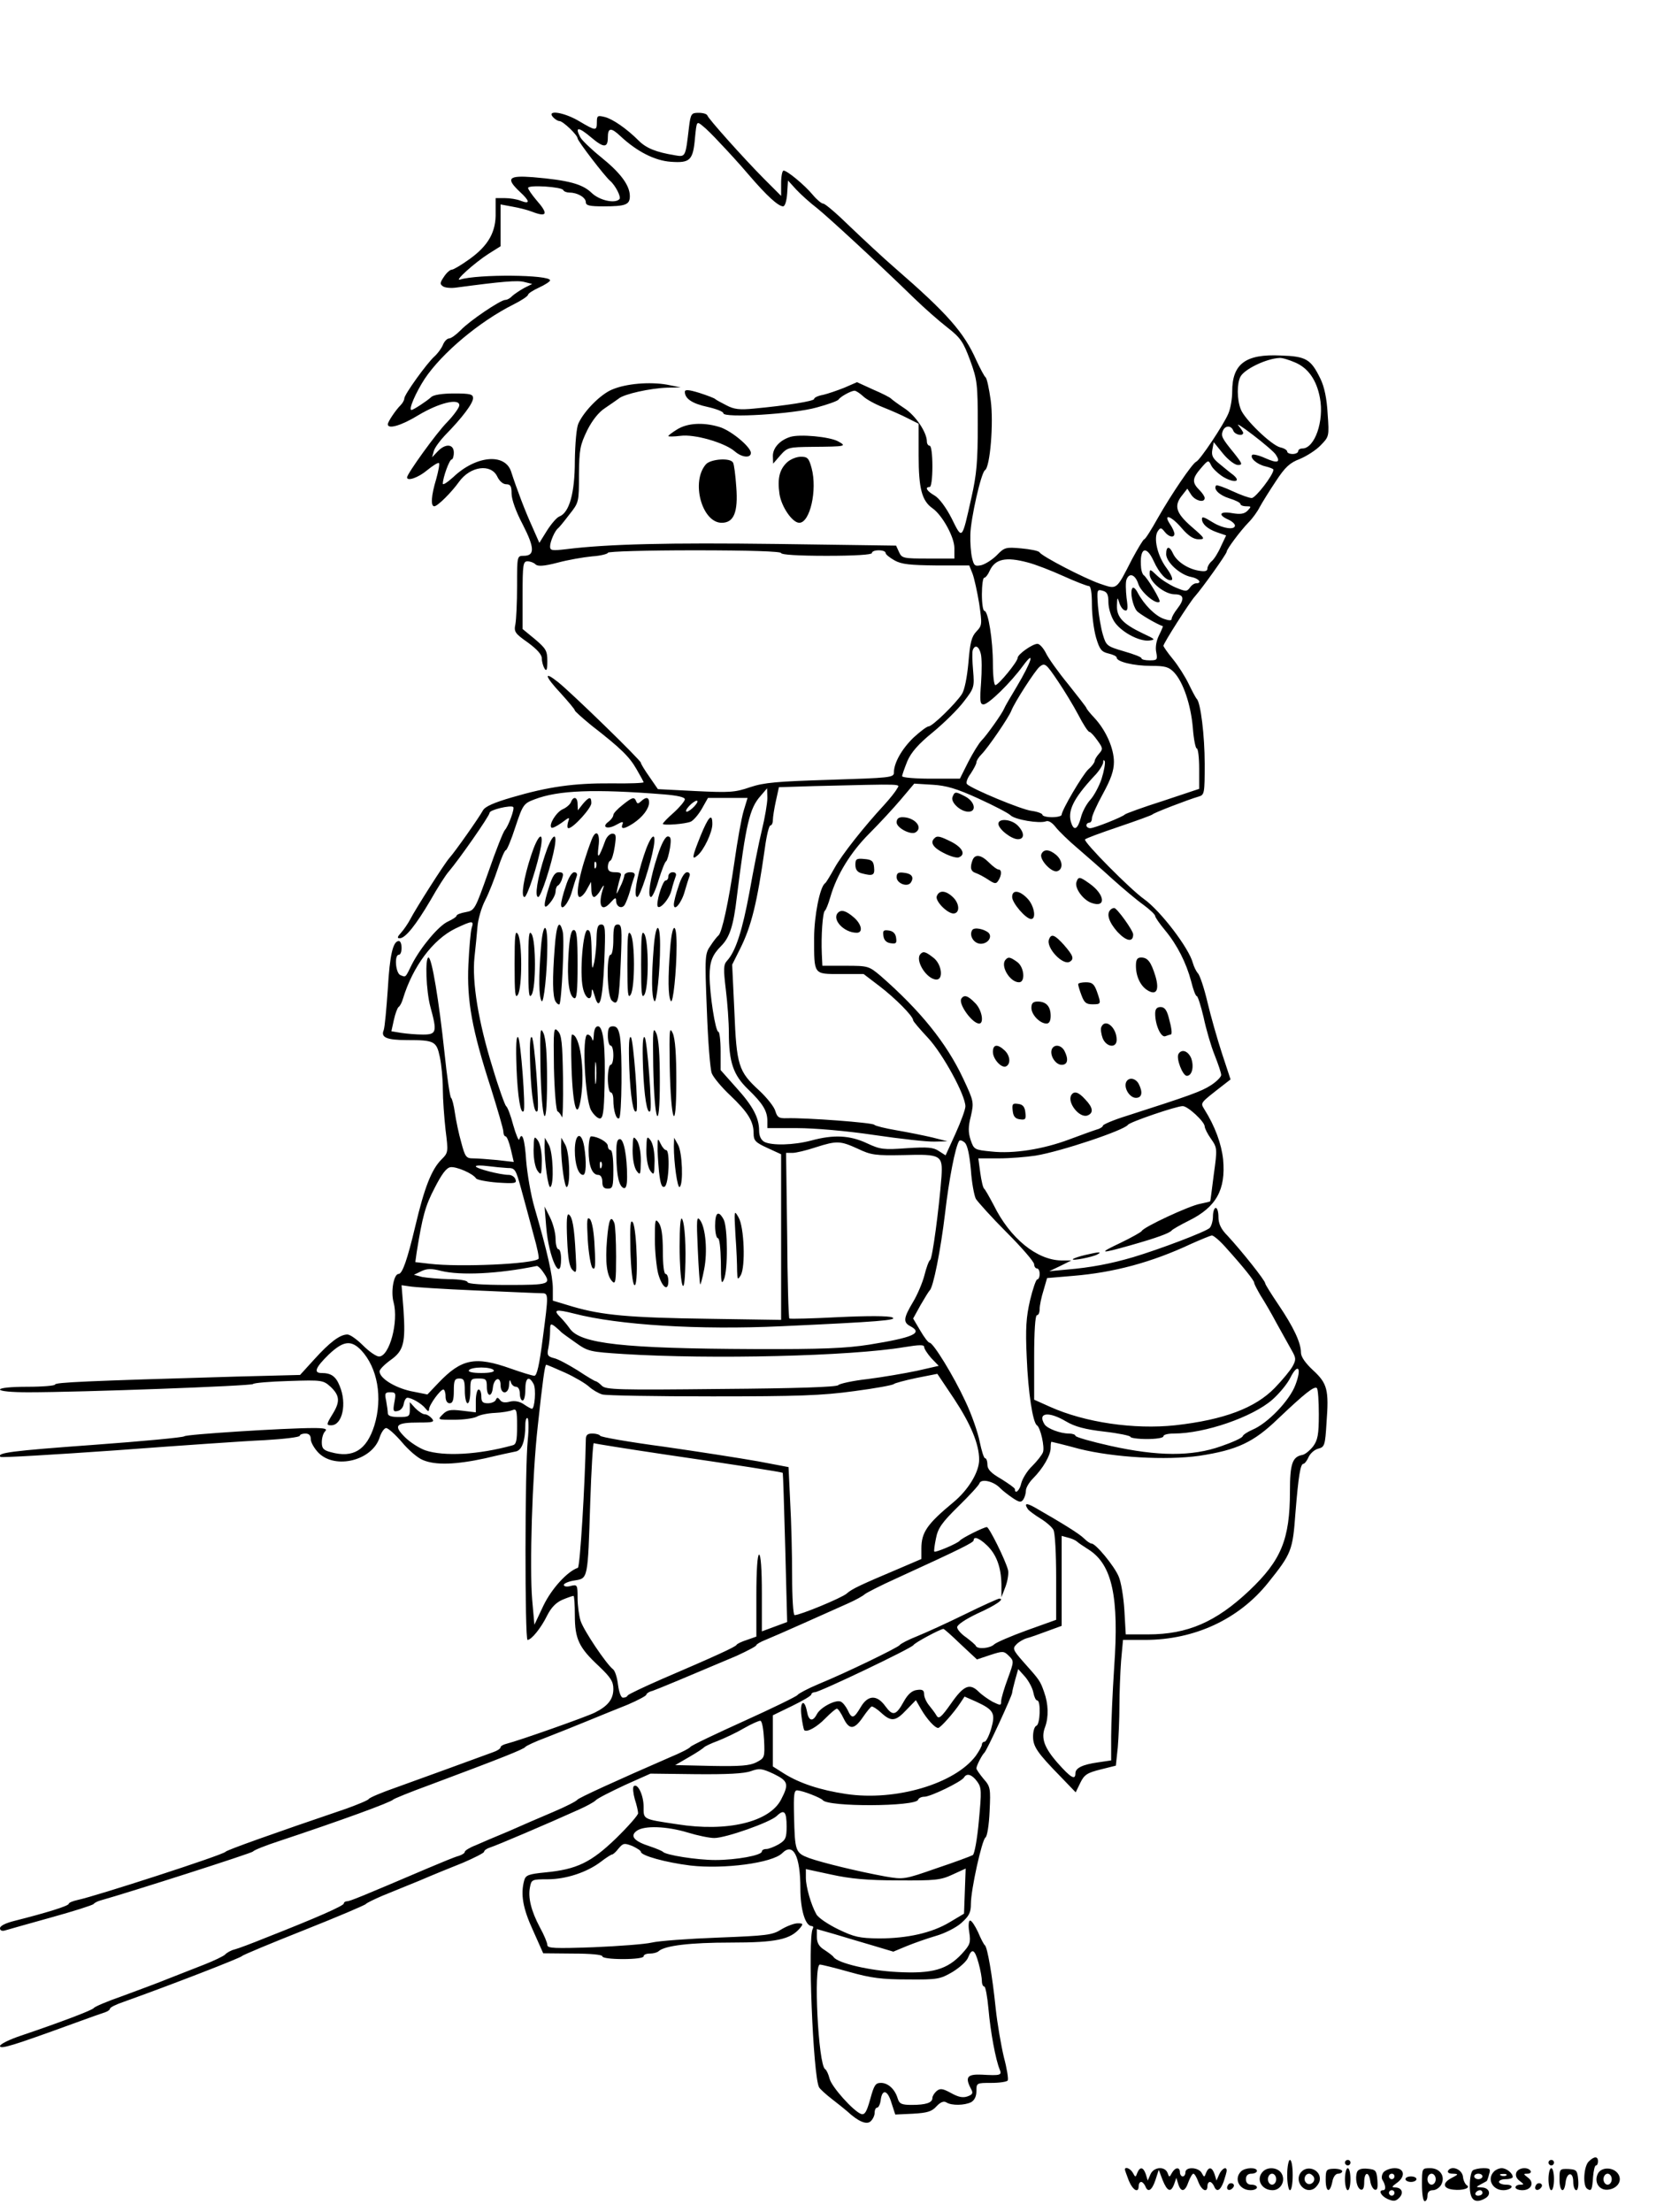 <?xml version="1.0" standalone="no"?>
<!DOCTYPE svg PUBLIC "-//W3C//DTD SVG 20010904//EN"
 "http://www.w3.org/TR/2001/REC-SVG-20010904/DTD/svg10.dtd">
<svg version="1.0" xmlns="http://www.w3.org/2000/svg"
 width="605pt" height="804pt" viewBox="0 0 605 804"
 preserveAspectRatio="xMidYMid meet">

<g transform="translate(0,804) scale(0.1,-0.1)"
fill="#000000" stroke="none">
<path d="M2010 7615 c7 -8 18 -15 24 -15 13 0 66 -51 66 -63 0 -9 99 -138 118
-154 19 -16 42 -60 34 -67 -17 -17 -73 -4 -101 23 -33 32 -83 46 -213 57 -90
7 -100 -4 -48 -53 37 -34 38 -46 4 -33 -14 6 -40 10 -59 10 l-33 0 0 -52 c2
-70 -26 -120 -94 -169 -29 -21 -59 -39 -65 -39 -7 0 -20 -12 -29 -26 -15 -22
-15 -27 -3 -35 8 -5 30 -7 49 -4 165 22 222 27 247 20 l28 -7 -30 -15 c-16 -9
-35 -22 -43 -29 -7 -8 -18 -14 -25 -14 -17 0 -130 -76 -162 -110 -16 -16 -35
-30 -42 -30 -7 0 -17 -10 -22 -22 -5 -13 -19 -32 -31 -43 -28 -25 -110 -139
-110 -153 0 -6 -6 -17 -13 -24 -19 -19 -47 -61 -47 -70 0 -19 49 -5 111 33 75
45 149 63 149 36 0 -8 -20 -36 -44 -61 -39 -39 -146 -188 -146 -201 0 -15 41
-1 73 26 21 17 40 29 43 26 3 -3 -2 -29 -10 -58 -18 -59 -21 -99 -7 -99 12 0
63 51 90 89 41 57 116 67 139 19 8 -17 21 -28 33 -28 15 0 19 -7 19 -34 0 -21
16 -66 41 -113 43 -84 44 -113 3 -113 -24 0 -24 -1 -24 -109 0 -60 -3 -122 -6
-139 -6 -28 -2 -34 45 -67 34 -25 51 -44 51 -58 0 -12 5 -29 10 -37 7 -11 10
-4 10 27 0 38 -5 46 -45 80 l-45 37 0 123 c0 112 2 123 18 123 10 0 23 -5 29
-11 8 -8 30 -7 80 6 37 10 94 20 126 23 31 2 57 9 57 13 0 5 142 9 315 9 203
0 315 -4 315 -10 0 -6 62 -10 165 -10 103 0 165 4 165 10 0 6 11 10 25 10 14
0 25 -4 25 -10 0 -5 15 -17 33 -27 25 -14 57 -17 151 -18 l120 0 12 -30 c6
-16 17 -65 24 -108 11 -76 11 -80 -10 -102 -18 -19 -23 -41 -29 -113 -5 -54
-14 -100 -24 -115 -24 -36 -107 -117 -121 -117 -6 0 -31 -19 -55 -41 -43 -42
-71 -92 -71 -127 0 -18 -14 -19 -231 -26 -195 -6 -241 -10 -292 -27 -55 -19
-75 -20 -198 -14 l-137 7 -31 45 c-17 24 -31 47 -31 51 0 9 -252 254 -301 293
-54 43 -49 22 11 -42 27 -30 50 -57 50 -61 0 -3 28 -28 61 -55 107 -83 137
-113 163 -158 14 -24 26 -46 26 -48 0 -3 -53 -5 -117 -4 -136 1 -229 -12 -362
-51 -65 -19 -97 -33 -105 -47 -14 -26 -102 -151 -122 -173 -18 -20 -123 -185
-143 -224 -8 -15 -23 -37 -33 -48 -13 -14 -15 -20 -5 -20 21 0 59 48 112 138
26 46 56 93 67 105 36 42 148 202 148 213 0 11 78 29 86 21 6 -6 -18 -70 -30
-83 -6 -6 -33 -74 -60 -152 -49 -138 -50 -141 -83 -147 -18 -3 -33 -9 -33 -13
0 -4 -14 -13 -31 -21 -34 -15 -99 -93 -131 -155 -25 -51 -22 -48 -42 -40 -18
7 -23 74 -6 74 6 0 10 11 10 25 0 14 -4 25 -10 25 -21 0 -33 -50 -40 -174 -5
-72 -11 -139 -15 -150 -11 -26 10 -36 85 -36 99 0 107 -4 119 -61 6 -28 11
-80 11 -117 0 -37 5 -104 10 -149 10 -80 10 -82 -15 -107 -36 -36 -62 -102
-95 -242 -29 -122 -47 -174 -61 -174 -17 0 -29 -63 -18 -103 19 -70 -15 -197
-53 -197 -10 0 -36 18 -58 40 -22 22 -47 40 -57 40 -27 0 -64 -28 -121 -91
l-51 -56 -233 -6 c-550 -16 -658 -21 -658 -29 0 -4 -45 -8 -100 -8 -60 0 -100
-4 -100 -10 0 -6 41 -10 103 -10 190 0 812 23 817 30 3 4 61 9 130 11 123 4
125 3 153 -22 32 -31 34 -53 7 -97 -24 -39 -24 -42 -6 -42 41 0 58 79 31 143
-14 35 -31 47 -66 47 -30 0 -22 20 26 67 53 50 81 54 118 16 60 -64 79 -173
48 -274 -28 -89 -77 -119 -157 -97 -28 7 -34 14 -34 36 0 16 5 33 12 40 9 9 0
12 -43 12 -102 0 -464 -23 -469 -30 -3 -4 -150 -18 -328 -31 -302 -22 -356
-29 -340 -44 3 -3 192 8 419 24 228 17 471 34 542 37 70 4 127 11 127 16 0 4
9 8 20 8 14 0 20 -7 20 -21 0 -11 13 -34 29 -50 61 -60 194 -27 221 56 6 19
17 35 24 35 7 0 33 -23 57 -51 24 -29 58 -58 76 -65 46 -20 121 -17 227 6 50
12 101 23 112 25 22 5 34 39 34 97 0 16 4 27 8 24 4 -2 5 -38 1 -78 -11 -101
-11 -728 -1 -728 14 0 49 43 71 88 15 30 33 48 56 58 19 8 37 14 40 14 3 0 5
-32 5 -70 0 -87 15 -118 87 -185 43 -41 53 -56 53 -83 0 -37 -19 -62 -67 -86
-32 -16 -276 -102 -320 -113 -13 -3 -23 -9 -23 -13 0 -5 -12 -13 -27 -18 -100
-37 -272 -99 -352 -128 -52 -18 -97 -37 -100 -42 -3 -5 -40 -20 -81 -35 -271
-92 -436 -151 -440 -157 -7 -11 -474 -162 -537 -175 -18 -4 -33 -10 -33 -14 0
-8 -86 -34 -197 -62 -32 -8 -53 -18 -53 -27 0 -8 7 -11 18 -8 9 3 85 24 167
47 83 23 152 45 155 49 3 4 14 10 25 13 107 30 551 172 555 178 3 5 46 22 95
38 223 74 407 141 415 151 3 3 61 27 130 52 265 99 345 131 350 139 3 4 37 20
75 34 39 15 106 42 150 60 44 18 110 45 148 60 37 16 67 32 67 36 0 4 10 11
23 14 20 7 121 49 305 127 39 18 72 35 72 39 0 3 15 12 33 19 17 7 82 35 142
62 61 27 132 59 159 71 27 12 54 27 60 33 6 5 58 32 116 58 234 107 280 130
280 138 0 16 21 8 49 -19 34 -33 51 -79 52 -142 l0 -46 15 39 c8 22 12 49 9
60 -10 38 -69 156 -77 156 -11 0 -91 -40 -98 -49 -7 -10 -90 -45 -93 -40 -2 2
1 24 6 48 7 37 22 58 81 116 40 39 75 77 77 84 6 18 52 8 76 -18 10 -10 31
-26 46 -36 24 -16 30 -16 38 -4 5 8 9 22 9 32 0 10 12 30 26 44 36 36 64 84
64 111 0 12 1 22 3 22 1 0 47 -11 102 -26 125 -31 314 -42 435 -25 138 21 198
49 287 135 97 92 132 120 141 111 4 -4 7 -47 7 -95 0 -74 -4 -94 -21 -117 -12
-15 -30 -30 -40 -31 -35 -7 -44 -32 -44 -131 0 -176 -32 -252 -148 -362 -121
-114 -224 -159 -368 -159 l-81 0 -5 88 c-3 48 -12 103 -21 123 -16 38 -83 119
-98 119 -5 0 -17 8 -28 19 -17 17 -77 54 -178 112 -32 18 -41 16 -25 -7 4 -5
24 -20 45 -33 20 -12 42 -31 47 -41 6 -10 10 -88 10 -173 l0 -154 -106 -38
c-58 -21 -111 -44 -119 -51 -15 -15 -61 -19 -67 -6 -1 4 -18 18 -35 31 -18 12
-33 29 -33 37 0 9 30 29 74 50 67 30 101 54 79 54 -4 0 -60 -25 -123 -56 -63
-31 -142 -67 -174 -80 -33 -13 -62 -28 -65 -33 -7 -9 -189 -98 -296 -142 -38
-16 -72 -34 -75 -39 -3 -5 -91 -48 -195 -95 -104 -47 -192 -89 -195 -94 -3 -5
-36 -22 -75 -38 -191 -83 -331 -147 -336 -154 -3 -5 -42 -25 -87 -44 -45 -19
-119 -51 -164 -71 -46 -19 -100 -42 -120 -51 -21 -8 -38 -19 -38 -23 0 -5 -10
-11 -22 -15 -13 -3 -63 -24 -113 -45 -244 -104 -283 -120 -294 -120 -6 0 -11
-4 -11 -8 0 -8 -94 -50 -285 -125 -49 -20 -100 -39 -112 -42 -13 -3 -29 -12
-35 -19 -7 -6 -40 -22 -73 -35 -33 -13 -92 -36 -130 -51 -39 -16 -115 -44
-169 -64 -55 -19 -102 -39 -105 -44 -6 -8 -119 -51 -264 -100 -42 -14 -77 -31
-77 -38 0 -13 48 2 265 81 55 20 108 39 118 42 9 3 17 9 17 13 0 4 21 15 48
24 179 64 426 160 432 167 3 4 104 46 225 94 121 48 222 91 225 95 3 4 30 17
60 30 30 12 91 37 135 55 44 19 115 48 158 65 42 18 77 36 77 40 0 5 10 12 23
16 20 6 206 85 321 137 27 12 55 27 62 34 6 7 54 31 105 55 l94 42 165 -2
c113 -1 176 2 200 11 31 11 40 10 83 -10 53 -26 56 -37 27 -93 -42 -82 -196
-119 -378 -90 -127 19 -122 17 -122 64 0 42 -22 87 -36 74 -4 -5 -2 -25 4 -47
7 -21 12 -44 12 -51 0 -7 -36 -48 -80 -91 -91 -88 -143 -113 -257 -124 -61 -6
-72 -10 -77 -29 -14 -50 -5 -102 32 -182 l37 -83 108 -1 c64 0 107 -4 107 -10
0 -6 32 -10 75 -10 43 0 75 4 75 10 0 6 10 10 23 10 13 0 27 4 32 9 23 20 114
31 262 31 165 0 217 11 252 53 12 15 11 17 -9 17 -12 0 -39 -10 -59 -22 -33
-21 -53 -23 -231 -30 -107 -4 -215 -12 -240 -18 -25 -6 -120 -13 -212 -17
-141 -5 -168 -4 -168 8 0 8 -12 37 -27 64 -32 60 -44 109 -36 147 5 27 8 28
64 28 66 0 143 25 194 64 18 14 37 26 40 26 4 0 15 10 24 22 17 20 21 20 50 9
17 -8 31 -17 31 -21 0 -14 91 -39 180 -50 121 -14 298 9 334 45 40 40 66 -10
66 -129 0 -76 18 -136 41 -136 6 0 7 -5 4 -10 -19 -31 1 -537 23 -576 4 -7 25
-26 47 -43 22 -17 47 -37 55 -44 40 -37 70 -50 85 -37 8 7 15 21 15 31 0 11 4
19 9 19 5 0 11 12 13 27 5 42 25 38 39 -9 l14 -43 64 3 c53 3 69 8 86 27 15
16 27 20 36 14 19 -12 66 -11 90 1 12 7 19 21 19 40 0 30 1 30 54 30 30 0 57
4 60 9 3 5 -3 43 -14 84 -10 42 -24 122 -30 179 -12 117 -30 221 -39 228 -4 3
-15 24 -25 48 -11 23 -23 42 -29 42 -5 0 -7 -18 -3 -42 6 -39 3 -46 -27 -79
-53 -57 -107 -73 -235 -66 -101 5 -215 32 -231 54 -3 5 -18 16 -33 26 -20 12
-28 26 -28 47 l0 29 63 -18 c34 -10 96 -29 138 -41 l77 -23 48 20 c27 11 75
28 106 37 32 9 74 30 93 47 29 26 35 38 35 70 0 51 40 232 53 241 6 3 13 46
15 95 4 83 3 90 -22 118 -14 17 -26 34 -26 38 0 10 21 50 29 57 8 6 101 207
101 218 0 4 5 25 11 47 l11 39 25 -28 c13 -15 27 -41 30 -57 3 -16 9 -29 14
-29 14 0 11 -88 -3 -92 -7 -3 -12 -20 -12 -39 0 -37 15 -59 102 -148 l53 -55
17 35 c14 29 25 36 73 48 l56 14 7 66 c3 36 6 105 6 152 0 47 3 120 6 162 l7
77 80 0 c180 0 341 75 447 207 86 107 90 118 100 255 11 135 18 178 29 178 4
0 13 11 19 25 6 13 22 27 35 30 23 6 25 12 30 95 9 119 3 142 -49 190 -28 26
-44 49 -44 64 0 36 -27 93 -81 173 -27 40 -49 75 -49 79 0 10 -86 118 -137
173 -24 24 -33 44 -33 68 0 18 -4 33 -10 33 -5 0 -10 -14 -10 -31 0 -17 -6
-36 -12 -42 -15 -14 -181 -77 -278 -106 -81 -24 -156 -38 -240 -45 l-65 -6 40
19 40 20 -37 0 c-89 2 -186 81 -245 201 -16 30 -31 57 -35 60 -4 3 -10 29 -14
58 l-7 52 74 0 c41 0 101 5 134 10 92 15 322 92 336 112 6 10 176 68 199 68
19 0 80 -57 80 -74 0 -6 10 -27 23 -45 23 -33 23 -36 10 -130 -7 -53 -12 -97
-13 -97 0 -1 -16 -5 -36 -9 -40 -7 -207 -85 -213 -99 -2 -4 -36 -23 -75 -42
-85 -40 -79 -42 34 -10 95 27 142 44 150 54 3 4 31 20 63 36 99 49 134 112
124 222 -6 56 -29 120 -68 182 -15 25 -18 21 68 88 l27 21 -31 94 c-17 52 -41
136 -53 187 -12 51 -28 99 -35 105 -6 7 -14 23 -18 37 -14 54 -117 189 -177
232 -51 36 -221 208 -215 217 2 4 57 24 122 46 65 22 120 42 123 45 5 6 130
54 168 65 21 6 22 11 22 119 0 103 -15 224 -29 236 -3 3 -16 27 -29 54 -13 27
-39 68 -58 91 -19 23 -34 45 -34 48 0 9 95 158 114 179 26 29 116 155 116 163
0 9 49 75 80 107 14 14 32 39 40 55 8 15 34 57 58 93 34 52 51 68 88 82 24 10
59 32 76 50 30 31 31 32 25 114 -3 56 -12 98 -26 127 -35 72 -52 82 -145 85
-127 6 -176 -30 -176 -131 0 -26 -6 -62 -14 -80 -16 -39 -104 -171 -117 -175
-14 -6 -90 -118 -139 -204 -24 -43 -46 -78 -50 -78 -3 0 -23 -33 -44 -72 -59
-115 -53 -111 -118 -89 -57 20 -208 98 -219 114 -3 5 -33 11 -66 14 -56 5 -61
4 -89 -25 -16 -16 -41 -32 -56 -36 -24 -5 -27 -2 -34 27 -4 17 -7 55 -6 84 1
57 39 225 53 234 19 11 32 173 21 254 -6 43 -14 81 -19 84 -4 3 -19 31 -33 61
-45 102 -106 171 -295 335 -44 38 -118 107 -165 152 -47 46 -90 83 -97 83 -6
0 -23 14 -38 32 -30 36 -93 88 -106 88 -5 0 -9 -21 -9 -46 l0 -46 -63 63 c-79
80 -201 217 -205 229 -2 6 -16 10 -32 10 -26 0 -29 -3 -35 -52 -13 -111 -12
-109 -53 -102 -66 11 -102 25 -130 53 -44 44 -95 79 -124 86 -25 6 -28 5 -28
-19 0 -33 -4 -32 -65 4 -54 32 -118 42 -95 15z m608 -95 c24 -25 71 -76 104
-115 67 -78 107 -114 125 -115 7 0 13 19 15 47 l3 47 30 -33 c17 -18 50 -48
75 -67 41 -33 212 -190 355 -329 34 -33 87 -80 118 -104 50 -39 59 -53 84
-120 26 -71 28 -86 28 -236 0 -131 -4 -179 -23 -263 -35 -157 -33 -155 -72
-76 -21 41 -46 74 -62 83 -28 16 -37 31 -18 31 6 0 10 32 10 75 0 43 -4 75
-10 75 -5 0 -10 7 -10 15 0 34 -42 96 -83 122 -23 15 -44 31 -47 34 -3 4 -32
19 -65 33 l-59 27 -46 -20 c-25 -10 -60 -22 -77 -26 -18 -3 -33 -10 -33 -15 0
-8 -101 -24 -219 -35 -51 -5 -72 -3 -100 12 -20 10 -38 20 -41 23 -3 3 -29 13
-57 22 -39 12 -53 13 -53 4 0 -25 27 -43 83 -55 31 -7 57 -17 57 -23 0 -18
254 -3 339 21 41 11 77 24 80 29 7 11 46 32 58 32 5 0 19 -9 31 -20 11 -11 44
-29 72 -40 28 -11 69 -29 90 -40 l40 -20 0 -116 c0 -120 12 -164 50 -191 36
-25 80 -105 80 -145 l0 -38 -95 0 c-90 0 -96 1 -106 23 l-11 24 -431 6 c-395
5 -616 0 -769 -19 -51 -6 -58 -5 -58 10 0 17 17 57 29 66 4 3 22 25 41 50 35
44 35 45 35 146 1 91 4 106 30 160 19 38 43 67 65 81 19 13 41 28 49 34 19 17
116 38 176 40 l50 1 -50 10 c-63 11 -149 4 -200 -18 -41 -17 -101 -77 -122
-123 -7 -15 -12 -73 -13 -136 0 -117 -20 -188 -56 -202 -9 -3 -29 -26 -45 -51
l-28 -45 -26 59 c-26 57 -56 136 -77 201 -23 67 -128 57 -210 -21 -21 -19 -38
-30 -38 -24 0 22 24 88 32 88 4 0 8 11 8 25 0 32 -31 34 -59 4 l-20 -21 6 22
c3 12 22 38 41 58 62 63 102 116 102 135 0 14 -10 17 -69 17 -42 0 -75 -5 -83
-13 -15 -14 -65 -47 -72 -47 -12 0 16 64 48 113 62 93 198 208 324 271 28 14
52 30 52 35 0 4 18 16 40 26 22 10 40 22 40 26 0 21 -263 23 -327 3 -24 -8 51
60 104 94 l43 27 0 76 0 76 43 -8 c23 -4 55 -12 70 -18 57 -22 62 -9 17 42
-16 19 -30 39 -30 44 0 12 124 4 128 -8 2 -5 13 -9 23 -9 29 0 59 -18 59 -35
0 -12 14 -15 64 -15 81 0 96 6 96 37 0 39 -33 84 -105 142 -36 29 -70 62 -75
72 -21 39 -7 39 40 -1 45 -38 60 -38 60 0 0 36 11 38 46 5 60 -56 125 -89 183
-93 70 -5 81 5 88 88 6 60 6 60 27 43 12 -9 41 -38 64 -63z m2090 -797 c48
-20 79 -64 91 -129 16 -84 -19 -184 -64 -184 -8 0 -15 -4 -15 -10 0 -5 -9 -10
-20 -10 -11 0 -20 4 -20 9 0 5 -11 12 -25 15 -33 8 -131 103 -144 139 -14 36
-14 93 -1 118 15 28 95 66 142 68 10 1 35 -7 56 -16z m-69 -336 c18 -28 6 -32
-39 -12 -22 10 -43 15 -47 12 -10 -11 17 -35 48 -42 16 -4 29 -9 29 -12 0 -19
-65 -103 -79 -103 -9 0 -40 11 -70 25 -30 14 -56 23 -59 21 -12 -13 11 -36 47
-47 23 -7 41 -16 41 -21 0 -4 9 -8 21 -8 19 0 19 -1 5 -16 -12 -12 -26 -14
-56 -9 -45 8 -53 -6 -15 -23 14 -6 25 -16 25 -22 0 -17 -43 -11 -78 10 -36 22
-42 24 -42 13 1 -18 20 -35 53 -47 l35 -12 -19 -40 c-10 -23 -25 -47 -34 -54
-8 -7 -15 -19 -15 -26 0 -10 -9 -12 -32 -8 -41 7 -80 34 -93 62 -13 29 -25 28
-25 -2 0 -29 50 -75 91 -83 28 -5 41 -23 18 -23 -7 0 -17 -7 -23 -16 -11 -15
-16 -14 -52 1 -21 9 -51 28 -66 42 -27 26 -28 26 -28 6 0 -29 55 -73 91 -73
34 0 37 -17 9 -53 -11 -14 -20 -30 -20 -36 0 -7 -9 -7 -29 0 -31 11 -71 51
-94 94 -8 16 -17 23 -20 17 -9 -13 1 -63 16 -82 9 -11 70 -47 95 -56 1 0 -5
-15 -14 -33 -10 -20 -14 -44 -10 -62 5 -27 3 -29 -24 -29 -17 0 -30 3 -30 8 0
4 -29 15 -64 25 -61 18 -64 20 -76 60 -7 23 -15 70 -18 104 -4 59 -4 62 17 56
16 -4 21 -13 21 -42 0 -20 9 -50 20 -68 23 -38 91 -75 128 -71 25 3 22 5 -23
26 -73 35 -95 59 -94 101 1 31 2 32 8 12 4 -14 13 -27 20 -29 11 -4 13 5 7 45
-3 28 -4 58 0 67 10 26 32 18 43 -17 10 -30 65 -76 77 -64 5 5 -44 87 -58 97
-4 3 -8 15 -9 25 -7 74 18 87 46 25 20 -44 48 -74 65 -68 6 2 -2 21 -19 44
-33 44 -48 110 -31 134 9 13 12 13 24 -2 15 -20 36 -24 36 -8 0 6 -7 22 -16
35 -27 41 5 30 43 -15 24 -28 43 -40 61 -40 25 0 24 3 -26 46 -57 50 -65 76
-33 115 l18 23 14 -22 c14 -22 49 -31 49 -12 0 6 -9 19 -20 30 -27 27 -25 42
7 79 26 30 27 30 37 9 6 -12 26 -30 43 -41 39 -23 67 -19 38 6 -11 8 -34 27
-51 41 -25 20 -30 31 -26 52 l5 27 34 -42 c19 -23 43 -41 54 -41 18 0 16 5
-14 43 -45 55 -48 62 -41 81 8 20 30 21 38 1 5 -15 36 -22 36 -8 0 3 -8 15
-17 26 -10 11 14 -4 53 -34 39 -30 77 -62 83 -72z m-903 -391 c28 -7 87 -30
131 -50 44 -20 86 -36 92 -36 7 0 11 -24 11 -68 0 -38 7 -91 15 -119 13 -44
20 -52 45 -58 17 -4 30 -10 30 -15 0 -15 62 -30 125 -30 52 0 65 -4 84 -24 33
-35 61 -118 68 -202 3 -41 10 -74 14 -74 5 0 9 -33 9 -74 l0 -73 -132 -44
c-73 -23 -135 -46 -138 -49 -8 -9 -111 -50 -126 -50 -8 0 -14 5 -14 10 0 6 5
10 10 10 6 0 10 7 10 16 0 9 18 49 40 89 29 53 40 84 40 116 0 49 -29 115 -71
160 -16 17 -29 33 -29 36 0 2 -30 41 -66 86 -37 45 -74 97 -82 115 -9 17 -22
32 -30 32 -18 0 -72 -38 -72 -51 0 -14 -70 -99 -81 -99 -5 0 -9 35 -9 78 0 85
-17 192 -31 192 -5 0 -9 27 -9 60 0 33 4 60 8 60 5 0 14 11 20 25 20 44 59 52
138 31z m-170 -332 c4 -15 4 -62 1 -105 -5 -67 -4 -79 9 -79 18 0 98 78 144
141 45 61 31 15 -23 -76 -23 -38 -44 -74 -46 -80 -7 -18 -64 -98 -82 -116 -10
-10 -32 -46 -49 -79 l-30 -60 -105 0 c-58 0 -105 4 -105 9 0 5 9 30 19 55 14
32 40 62 93 105 40 33 91 83 112 111 38 49 39 53 34 113 -3 34 -4 68 -1 75 8
20 22 14 29 -14z m282 -102 c21 -31 54 -85 72 -119 18 -35 36 -63 41 -63 4 0
17 -14 29 -31 20 -28 21 -31 6 -48 -9 -10 -16 -22 -16 -27 0 -5 -10 -19 -23
-30 -22 -21 -97 -149 -97 -165 0 -5 -16 -9 -35 -9 -19 0 -35 4 -35 9 0 4 -17
11 -39 14 -36 4 -216 79 -235 97 -5 5 1 22 13 38 11 17 21 35 21 41 0 6 8 19
19 30 23 23 99 134 108 158 12 31 87 147 103 160 19 15 23 12 68 -55z m157
-353 c-9 -27 -28 -62 -41 -76 -13 -14 -29 -43 -34 -64 -11 -41 -24 -50 -34
-23 -17 44 5 90 82 173 18 18 32 41 33 50 0 10 2 11 6 4 2 -7 -3 -36 -12 -64z
m-744 -36 c-5 -10 -26 -36 -46 -58 -74 -80 -154 -181 -181 -230 -15 -27 -30
-52 -34 -55 -19 -12 -40 -120 -40 -199 0 -135 -3 -131 96 -131 l84 0 59 -45
c56 -43 121 -108 121 -123 0 -4 25 -33 54 -64 54 -58 136 -208 136 -249 0 -11
-16 -55 -36 -99 l-36 -79 -25 16 c-19 13 -41 15 -116 10 -84 -6 -96 -5 -145
18 -62 29 -121 32 -202 10 -64 -17 -143 -19 -171 -5 -12 7 -19 21 -19 41 0 46
-22 89 -84 157 l-56 63 0 69 c0 39 -4 70 -8 70 -11 0 -32 138 -32 203 0 52 10
77 42 109 31 31 45 74 57 178 33 265 46 322 86 367 l24 28 1 -35 c0 -19 -9
-72 -20 -117 -11 -45 -31 -146 -45 -225 -26 -140 -50 -215 -81 -249 -14 -15
-14 -30 -5 -106 6 -48 11 -119 11 -156 0 -107 16 -154 70 -206 54 -52 70 -79
70 -115 l0 -26 108 0 c63 0 180 -10 280 -25 95 -14 193 -25 220 -24 l47 1 -55
14 c-30 7 -89 19 -130 26 -41 7 -78 16 -81 20 -5 8 -249 26 -318 24 -29 -1
-35 3 -42 26 -4 15 -30 48 -59 75 -75 69 -82 90 -90 288 l-8 169 28 56 c42 83
63 170 91 368 6 45 15 82 20 82 5 0 9 9 9 20 0 10 5 42 11 69 l11 50 126 4
c339 8 314 9 303 -10z m296 -35 c57 -26 109 -53 117 -61 16 -16 105 -31 129
-22 9 4 23 -5 36 -22 12 -15 48 -50 79 -76 31 -27 89 -77 127 -112 39 -35 89
-77 113 -94 23 -17 42 -35 42 -40 0 -5 16 -28 36 -52 44 -53 77 -118 95 -186
7 -29 16 -53 20 -53 4 0 15 -35 25 -77 9 -43 27 -105 40 -137 13 -33 24 -65
24 -73 0 -7 -17 -24 -37 -37 -35 -23 -81 -39 -305 -111 -49 -15 -88 -32 -88
-36 0 -4 -10 -11 -22 -14 -13 -4 -57 -20 -100 -36 -96 -36 -203 -53 -284 -44
-61 6 -63 7 -75 42 -9 28 -9 48 1 87 11 50 11 53 -28 136 -61 130 -156 247
-300 373 -43 36 -45 37 -128 37 l-84 0 -2 43 c-3 64 3 151 11 157 4 3 13 25
20 50 23 80 74 163 141 230 36 36 87 91 115 124 l49 58 66 -4 c51 -3 88 -14
167 -50z m-1144 15 c49 -4 77 -10 77 -18 0 -6 -18 -28 -40 -48 -22 -19 -40
-38 -40 -41 0 -7 82 -1 102 8 10 5 28 26 40 47 l22 39 72 0 72 0 -14 -46 c-8
-26 -23 -110 -34 -188 -21 -144 -45 -256 -58 -266 -4 -3 -17 -19 -28 -36 -21
-30 -22 -36 -14 -235 4 -112 12 -216 18 -230 6 -15 36 -51 67 -80 64 -61 85
-94 85 -138 0 -26 6 -33 50 -53 l50 -23 0 -301 0 -301 -262 4 c-292 4 -388 13
-495 44 l-73 22 0 44 c0 45 -20 134 -66 292 -14 47 -27 125 -31 173 -5 79 -15
108 -25 77 -2 -7 -12 17 -22 52 -9 35 -21 66 -26 69 -4 3 -27 66 -49 140 -52
167 -75 311 -66 400 4 36 9 86 11 112 2 26 14 69 28 96 14 27 34 79 46 115 12
37 25 67 29 67 4 0 20 38 35 85 27 81 30 85 70 100 86 33 217 38 469 18z m112
-43 c-10 -11 -23 -20 -28 -20 -6 0 -2 9 8 20 10 11 23 20 28 20 6 0 2 -9 -8
-20z m-810 -442 c-4 -13 -9 -72 -12 -133 -6 -132 13 -237 82 -450 24 -77 45
-148 45 -157 0 -10 4 -18 8 -18 5 0 13 -21 19 -46 l11 -47 -61 7 c-33 3 -72 6
-87 6 -25 0 -29 5 -43 58 -9 31 -19 80 -23 107 -4 28 -10 52 -14 55 -4 3 -15
77 -24 165 -20 188 -46 345 -58 345 -13 0 -9 -121 7 -180 25 -91 22 -100 -27
-100 -24 0 -59 3 -79 6 l-36 6 9 41 c5 23 13 44 17 47 5 3 12 16 16 30 36 118
109 215 190 255 63 30 69 30 60 3z m1815 -880 c3 -46 12 -93 18 -105 7 -11 57
-67 112 -122 55 -55 100 -107 100 -116 0 -8 5 -15 10 -15 6 0 10 -9 10 -20 0
-11 -4 -20 -9 -20 -4 0 -16 -34 -26 -76 -14 -61 -17 -102 -12 -207 5 -128 22
-237 37 -247 13 -8 29 -80 22 -98 -3 -9 -21 -32 -39 -50 -19 -18 -36 -47 -40
-63 -5 -25 -23 -42 -23 -21 0 4 -23 20 -50 37 -37 21 -50 35 -50 52 0 13 -4
23 -8 23 -5 0 -13 27 -20 60 -6 32 -29 99 -52 147 -43 93 -117 213 -130 213
-5 0 -20 20 -34 44 l-26 44 27 49 c15 26 30 50 33 53 13 10 40 146 56 280 14
122 37 241 51 263 3 5 12 2 21 -6 10 -10 17 -45 22 -99z m-411 77 c48 -23 64
-25 166 -23 137 4 143 0 138 -79 -9 -118 -33 -297 -41 -302 -5 -3 -14 -28 -21
-56 -7 -27 -26 -72 -42 -98 -34 -57 -36 -73 -9 -87 47 -25 11 -41 -150 -67
-84 -13 -168 -17 -420 -16 -473 2 -629 19 -668 74 -9 13 -24 31 -35 42 -27 27
-17 30 50 13 162 -42 454 -60 755 -46 349 16 425 22 402 32 -13 6 -90 6 -195
1 -96 -5 -176 -7 -179 -5 -3 2 -7 138 -8 303 l-4 299 24 0 c12 0 50 9 83 20
78 25 90 24 154 -5z m-1274 -70 c28 0 30 -3 51 -80 12 -44 32 -117 44 -163 13
-45 21 -84 18 -87 -19 -19 -287 -31 -396 -18 l-52 6 5 36 c21 130 31 168 65
233 26 51 43 74 58 76 21 3 82 -23 93 -41 4 -5 39 -12 78 -15 63 -4 71 -3 65
12 -3 9 -14 16 -24 16 -31 0 -120 23 -120 31 0 4 19 4 43 1 23 -3 55 -6 72 -7z
m2611 -288 c65 -72 104 -121 104 -129 0 -5 11 -25 23 -46 13 -20 40 -66 59
-102 20 -36 44 -79 54 -97 16 -28 17 -34 4 -58 -8 -15 -37 -50 -65 -79 -71
-73 -184 -116 -362 -136 -149 -16 -328 10 -455 67 l-58 26 0 153 c0 96 4 154
10 154 6 0 10 10 10 23 0 12 6 42 14 67 l13 45 94 8 c148 12 286 49 429 116
36 16 70 30 76 31 6 0 29 -19 50 -43z m-2482 -89 c32 -46 26 -48 -129 -48 -90
0 -145 4 -145 10 0 6 -30 11 -67 11 -38 1 -81 5 -98 8 l-30 8 27 13 c21 10 37
10 72 1 71 -17 207 -11 348 18 4 0 14 -9 22 -21z m-244 -68 c118 -5 225 -10
238 -10 27 0 27 0 5 -167 -12 -94 -21 -133 -30 -133 -8 0 -46 12 -86 26 -129
46 -179 36 -263 -52 l-40 -42 -60 12 c-59 13 -114 47 -114 72 0 7 18 25 40 41
48 34 55 62 47 184 l-7 88 28 -4 c15 -3 124 -10 242 -15z m310 -151 c3 -3 26
-20 52 -38 46 -33 52 -34 175 -42 321 -20 825 -8 1021 25 55 9 72 9 72 1 0 -7
12 -25 26 -41 l27 -28 -79 -18 c-43 -9 -124 -23 -179 -30 -55 -6 -103 -17
-107 -22 -5 -7 -151 -12 -426 -14 -375 -4 -420 -3 -434 12 -9 9 -19 16 -22 16
-3 0 -32 17 -65 39 -34 21 -72 42 -87 45 -23 6 -26 11 -20 38 3 17 6 44 6 60
0 28 2 29 18 17 9 -8 19 -16 22 -20z m15 -148 c35 -16 74 -39 87 -51 12 -11
34 -24 48 -28 14 -4 194 -7 400 -7 310 0 399 3 515 19 77 10 142 22 145 26 3
3 39 13 82 22 l76 15 61 -91 c60 -91 91 -164 91 -221 0 -45 -39 -110 -95 -156
-94 -78 -115 -108 -115 -167 l0 -38 -77 -33 c-144 -61 -175 -75 -195 -93 -19
-16 -169 -78 -189 -78 -5 0 -9 63 -9 143 0 78 -3 199 -7 268 l-6 127 -111 21
c-62 11 -215 35 -341 53 -127 17 -231 35 -233 40 -2 4 -15 8 -28 8 -18 0 -24
-5 -24 -22 -3 -163 -21 -463 -29 -466 -38 -13 -95 -75 -125 -137 l-33 -70 -8
90 c-10 117 0 452 20 630 18 167 26 225 31 225 3 0 33 -13 69 -29z m-260 9 c4
-6 -13 -10 -45 -10 -32 0 -49 4 -45 10 3 6 24 10 45 10 21 0 42 -4 45 -10z
m2915 -53 c-21 -57 -101 -140 -156 -163 -18 -8 -34 -18 -36 -24 -2 -6 -37 -22
-78 -36 -107 -38 -230 -37 -402 1 -71 16 -128 32 -128 37 0 4 -11 8 -24 8 -31
0 -78 18 -88 33 -27 43 14 49 78 11 32 -19 69 -29 139 -37 52 -6 95 -15 95
-19 0 -4 27 -8 60 -8 33 0 60 4 60 10 0 6 17 10 38 10 113 0 286 60 358 123
25 22 54 57 65 79 28 56 43 38 19 -25z m-3020 -22 c0 -25 5 -45 10 -45 6 0 10
20 10 45 0 43 1 45 30 45 27 0 30 -3 30 -30 0 -37 18 -40 22 -3 4 35 28 43 28
9 0 -36 30 -35 31 2 1 16 3 20 6 10 2 -10 11 -18 19 -18 8 0 14 -10 14 -25 0
-14 5 -25 10 -25 6 0 10 18 10 40 0 43 13 52 30 20 10 -18 4 -90 -6 -90 -3 0
-16 7 -29 16 -16 11 -34 14 -51 10 -18 -5 -30 -3 -36 6 -8 10 -11 10 -15 1 -2
-7 -16 -13 -29 -13 -19 0 -24 5 -24 25 0 14 -4 25 -10 25 -5 0 -10 -19 -10
-41 l0 -42 -50 6 c-42 5 -54 3 -70 -13 -20 -20 -20 -20 41 -20 33 0 70 5 82
11 11 7 42 13 67 14 25 1 53 6 63 10 15 6 17 0 17 -58 0 -54 -3 -67 -17 -70
-123 -34 -249 -41 -317 -18 -22 8 -55 29 -74 48 -43 43 -33 53 52 53 51 0 57
2 46 15 -7 8 -18 15 -26 15 -7 0 -22 10 -34 22 l-20 22 0 -27 c0 -25 -3 -27
-40 -27 -27 0 -40 4 -40 14 0 7 -3 28 -6 45 -6 27 -4 31 15 31 20 0 21 -4 15
-36 -6 -32 -4 -36 12 -32 11 2 20 13 22 26 2 12 8 22 13 22 16 0 53 -22 66
-39 9 -11 12 -12 13 -3 0 16 41 72 52 72 4 0 8 -11 8 -25 0 -16 6 -25 15 -25
11 0 15 12 15 45 0 38 3 45 20 45 17 0 20 -7 20 -45z m720 -230 c267 -39 434
-65 436 -68 1 -1 5 -123 9 -272 l7 -270 -46 -17 -46 -17 0 139 c0 87 -4 140
-10 140 -6 0 -10 -56 -10 -149 l0 -149 -34 -12 c-19 -6 -36 -14 -38 -18 -3 -7
-77 -41 -273 -125 -66 -29 -121 -55 -123 -59 -2 -5 -9 -8 -17 -8 -7 0 -14 18
-18 47 -3 26 -11 52 -19 57 -24 19 -105 139 -117 175 -6 19 -11 56 -11 84 0
47 -1 49 -25 43 -14 -4 -25 -2 -25 4 0 5 18 13 39 16 49 8 48 2 57 283 4 121
10 219 13 216 4 -2 117 -20 251 -40z m1505 -317 c5 -5 26 -19 45 -31 84 -55
109 -172 91 -426 -6 -91 -11 -205 -11 -252 l0 -87 -47 -7 c-58 -8 -83 -21 -83
-40 0 -26 -17 -16 -64 37 -50 57 -62 91 -46 132 13 36 12 83 -4 127 -14 40
-16 43 -76 110 -37 42 -39 48 -25 62 8 9 25 19 38 23 12 3 46 15 75 26 l52 19
0 164 0 163 22 -6 c13 -3 27 -9 33 -14z m-422 -374 l59 -55 48 16 c46 15 50
15 68 -3 19 -19 19 -20 -4 -83 -13 -35 -24 -72 -24 -82 0 -16 -2 -16 -31 -2
-16 9 -39 25 -50 36 -33 33 -55 24 -101 -42 -36 -51 -45 -58 -53 -44 -5 9 -18
26 -27 37 -10 12 -18 30 -18 40 0 15 -6 19 -26 16 -18 -2 -33 -15 -48 -42 -28
-51 -40 -54 -67 -17 -31 43 -64 41 -90 -4 -25 -42 -32 -43 -47 -10 -7 14 -18
28 -26 31 -19 7 -73 -21 -86 -46 -15 -29 -30 -25 -36 10 -10 50 -27 35 -20
-17 3 -25 8 -48 10 -51 10 -9 46 11 77 43 19 19 37 35 42 35 4 0 15 -16 24
-35 21 -43 39 -42 71 5 13 19 27 36 31 38 4 1 20 -9 35 -23 36 -33 52 -32 92
11 l34 35 19 -33 c21 -36 50 -68 62 -68 8 0 57 55 80 90 l16 24 41 -18 c65
-30 72 -42 56 -98 -8 -27 -19 -48 -24 -48 -6 0 -10 -5 -10 -10 0 -6 -10 -24
-22 -41 -76 -102 -292 -166 -472 -139 -94 14 -169 39 -225 74 l-41 26 0 93 0
93 70 34 c39 19 70 37 70 42 0 4 6 8 13 8 17 0 350 159 358 171 5 9 97 58 109
59 3 0 31 -25 63 -56z m-715 -347 c3 -65 2 -66 -28 -82 -24 -12 -57 -15 -163
-13 l-132 3 50 29 c28 16 52 32 55 36 3 3 25 14 50 23 25 10 68 30 95 46 28
16 55 28 60 27 6 -2 11 -32 13 -69z m775 -152 c16 -22 16 -35 6 -142 -6 -68
-16 -121 -22 -125 -7 -4 -66 -26 -132 -48 -117 -41 -120 -41 -185 -30 -99 18
-230 50 -278 67 -50 19 -52 24 -55 153 -2 79 0 95 13 93 22 -2 84 -27 91 -35
18 -26 339 -24 347 1 2 6 12 11 23 11 22 0 134 54 144 70 10 17 29 11 48 -15z
m-693 -163 c0 -42 -4 -50 -29 -65 -16 -9 -36 -17 -45 -17 -9 0 -16 -4 -16 -9
0 -14 -93 -31 -169 -31 -67 0 -181 18 -191 30 -3 3 -24 12 -48 20 -56 18 -73
37 -47 56 27 20 109 17 185 -6 36 -11 79 -20 97 -20 42 0 203 57 227 80 27 26
36 17 36 -38z m405 -196 c135 -1 155 1 198 21 l48 22 -3 -82 -3 -82 -52 -31
c-65 -39 -154 -59 -258 -59 -70 1 -89 5 -147 33 -37 18 -73 42 -80 55 -19 34
-38 99 -38 133 l0 31 93 -20 c68 -15 131 -21 242 -21z m293 -301 c7 -25 12
-54 12 -65 0 -11 4 -20 9 -20 4 0 11 -37 15 -82 7 -81 26 -185 41 -220 8 -20
3 -22 -67 -18 -51 2 -60 -9 -38 -51 9 -16 7 -21 -12 -28 -17 -6 -33 -3 -60 12
-31 17 -40 18 -53 7 -8 -7 -15 -18 -15 -25 0 -17 -23 -25 -75 -25 -37 0 -45 4
-51 23 -10 34 -35 57 -61 57 -20 0 -25 -8 -39 -59 -13 -47 -20 -58 -33 -54
-28 10 -108 99 -115 129 -4 16 -11 31 -16 34 -25 15 -43 380 -19 380 6 0 55
-12 108 -27 78 -22 118 -27 211 -27 109 -1 118 1 163 27 26 16 52 39 57 53 14
35 24 30 38 -21z"/>
<path d="M2463 6480 c-18 -11 -33 -22 -33 -25 0 -2 20 -2 44 1 50 7 159 -24
197 -56 26 -23 59 -26 59 -6 0 22 -75 84 -117 95 -58 17 -114 13 -150 -9z"/>
<path d="M2873 6452 c-38 -12 -63 -40 -63 -69 l1 -28 26 30 c26 29 29 30 117
31 122 1 126 2 93 20 -31 17 -140 27 -174 16z"/>
<path d="M2862 6360 c-28 -26 -36 -59 -28 -115 7 -47 47 -105 72 -105 39 0 66
119 45 198 -10 37 -15 42 -39 42 -16 0 -38 -9 -50 -20z"/>
<path d="M2567 6353 c-56 -63 -15 -213 57 -213 44 0 60 38 53 130 -3 43 -8 83
-12 89 -10 18 -80 13 -98 -6z"/>
<path d="M3463 5143 c-7 -19 29 -53 58 -53 31 0 23 37 -11 55 -36 19 -39 19
-47 -2z"/>
<path d="M3260 5051 c0 -20 52 -47 69 -36 29 18 -4 55 -48 55 -14 0 -21 -6
-21 -19z"/>
<path d="M3630 5046 c0 -19 47 -56 71 -56 25 0 24 25 -1 50 -23 23 -70 27 -70
6z"/>
<path d="M3397 4993 c-16 -15 -4 -34 34 -53 23 -12 47 -19 55 -16 26 10 14 35
-26 56 -42 21 -53 24 -63 13z"/>
<path d="M3786 4935 c-7 -20 39 -69 59 -61 21 8 19 38 -5 59 -25 21 -46 22
-54 2z"/>
<path d="M3536 4914 c-10 -27 -7 -41 12 -47 9 -3 30 -14 45 -24 24 -16 29 -16
37 -3 12 19 13 40 0 40 -5 0 -20 11 -34 25 -29 29 -51 32 -60 9z"/>
<path d="M3110 4897 c0 -17 7 -27 23 -31 41 -11 48 -7 45 22 -2 22 -8 28 -35
30 -29 3 -33 0 -33 -21z"/>
<path d="M3260 4852 c0 -23 40 -38 52 -19 12 19 3 32 -25 35 -21 3 -27 -1 -27
-16z"/>
<path d="M3914 4835 c-8 -21 22 -64 53 -76 56 -21 51 30 -6 70 -35 25 -40 26
-47 6z"/>
<path d="M3406 4783 c-7 -17 37 -62 60 -63 23 0 24 32 2 56 -27 28 -53 31 -62
7z"/>
<path d="M3680 4780 c0 -22 50 -80 69 -80 20 0 11 50 -14 75 -29 30 -55 32
-55 5z"/>
<path d="M4037 4733 c-15 -15 -5 -45 26 -80 32 -34 57 -39 57 -9 0 14 -59 96
-69 96 -4 0 -11 -3 -14 -7z"/>
<path d="M3047 4723 c-24 -24 21 -73 68 -73 24 0 18 32 -12 57 -27 23 -44 28
-56 16z"/>
<path d="M3535 4660 c-13 -20 6 -50 31 -50 26 0 43 25 28 40 -16 14 -52 21
-59 10z"/>
<path d="M3212 4638 c2 -15 11 -24 26 -26 20 -3 23 0 20 20 -2 15 -11 24 -26
26 -20 3 -23 0 -20 -20z"/>
<path d="M3814 4626 c-12 -30 51 -97 76 -81 16 10 12 22 -21 60 -34 38 -47 43
-55 21z"/>
<path d="M3347 4573 c-22 -22 22 -93 58 -93 26 0 19 56 -11 79 -28 22 -37 25
-47 14z"/>
<path d="M3657 4553 c-22 -21 14 -83 48 -83 24 0 19 56 -7 74 -25 18 -32 19
-41 9z"/>
<path d="M4130 4530 c0 -38 16 -73 42 -89 32 -20 44 0 29 51 -16 52 -28 68
-52 68 -14 0 -19 -7 -19 -30z"/>
<path d="M3920 4463 c0 -4 5 -22 12 -40 10 -27 17 -33 40 -33 32 0 32 1 16 47
-10 27 -17 33 -40 33 -15 0 -28 -3 -28 -7z"/>
<path d="M3495 4410 c-11 -19 40 -90 65 -90 19 0 10 51 -15 75 -26 27 -40 31
-50 15z"/>
<path d="M3750 4377 c0 -25 31 -57 55 -57 10 0 15 10 15 28 0 34 -16 52 -47
52 -17 0 -23 -6 -23 -23z"/>
<path d="M4200 4356 c0 -41 21 -88 37 -82 8 3 17 6 19 6 7 0 4 23 -7 63 -7 26
-15 37 -29 37 -14 0 -20 -7 -20 -24z"/>
<path d="M4004 4307 c-3 -8 0 -26 5 -40 13 -33 51 -38 51 -6 0 45 -42 80 -56
46z"/>
<path d="M3610 4217 c0 -27 33 -62 49 -52 17 10 13 40 -7 58 -26 24 -42 21
-42 -6z"/>
<path d="M3824 4226 c-8 -22 14 -56 36 -56 22 0 26 20 10 51 -12 22 -38 25
-46 5z"/>
<path d="M4285 4210 c-10 -16 15 -80 30 -80 19 0 27 33 16 64 -11 26 -34 35
-46 16z"/>
<path d="M4094 4106 c-8 -22 14 -56 36 -56 22 0 26 20 10 51 -12 22 -38 25
-46 5z"/>
<path d="M3895 4060 c-16 -27 30 -85 59 -74 23 9 20 29 -8 58 -25 28 -41 32
-51 16z"/>
<path d="M3682 4003 c2 -20 9 -29 26 -31 20 -3 23 0 20 25 -2 20 -9 29 -26 31
-20 3 -23 0 -20 -25z"/>
<path d="M2076 5125 c-3 -8 -16 -20 -30 -26 -24 -11 -52 -57 -41 -67 3 -3 19
5 36 17 31 23 31 23 24 2 -3 -12 -3 -21 2 -21 17 0 83 73 83 91 0 25 -8 24
-31 -3 l-18 -23 -1 23 c0 25 -15 30 -24 7z"/>
<path d="M2263 5114 c-18 -14 -33 -30 -33 -36 0 -6 -8 -17 -17 -24 -28 -20 -5
-30 27 -12 23 13 28 13 23 2 -7 -19 6 -18 40 4 34 23 56 52 57 75 0 20 -11 22
-29 5 -11 -10 -14 -10 -18 0 -7 17 -14 15 -50 -14z"/>
<path d="M2547 5002 c-31 -77 -33 -90 -11 -71 23 19 54 84 54 114 0 42 -14 28
-43 -43z"/>
<path d="M2151 4988 c-43 -113 -62 -208 -43 -208 6 0 18 12 26 28 l15 27 1
-27 c0 -16 4 -28 10 -28 5 0 17 12 25 28 9 15 13 18 9 7 -22 -65 -8 -94 27
-54 15 17 19 18 19 6 0 -22 20 -32 31 -16 5 8 14 31 20 52 5 21 13 45 16 53 3
9 -2 14 -16 14 -12 0 -21 -6 -21 -12 -1 -7 -7 -26 -16 -43 -14 -29 -14 -29 -9
-3 3 14 8 33 11 42 5 12 0 16 -20 16 -19 0 -26 5 -26 19 0 11 4 21 9 23 5 2
12 24 16 51 6 40 5 47 -9 47 -9 0 -21 -12 -26 -27 -23 -63 -30 -69 -24 -20 7
50 -9 66 -25 25z m16 -100 c-3 -8 -6 -5 -6 6 -1 11 2 17 5 13 3 -3 4 -12 1
-19z"/>
<path d="M1931 4931 c-27 -82 -38 -151 -24 -151 10 0 49 120 60 184 10 60 -12
41 -36 -33z"/>
<path d="M1981 4931 c-27 -82 -38 -151 -24 -151 10 0 49 120 60 184 10 60 -12
41 -36 -33z"/>
<path d="M2341 4931 c-27 -82 -38 -151 -24 -151 10 0 49 120 60 184 10 60 -12
41 -36 -33z"/>
<path d="M2391 4931 c-27 -82 -38 -151 -24 -151 5 0 18 28 28 63 11 34 22 64
27 67 4 3 10 25 14 48 5 33 3 42 -8 42 -9 0 -23 -26 -37 -69z"/>
<path d="M1997 4819 c-23 -71 -22 -91 3 -60 11 13 20 31 20 41 0 10 4 20 9 22
4 2 12 13 15 26 6 17 3 22 -12 22 -14 0 -23 -13 -35 -51z"/>
<path d="M2057 4819 c-10 -28 -17 -58 -17 -66 0 -29 29 7 40 49 6 21 14 46 17
54 3 8 -1 14 -9 14 -9 0 -22 -21 -31 -51z"/>
<path d="M2430 4855 c0 -8 -4 -15 -10 -15 -9 0 -30 -61 -30 -88 0 -27 41 14
51 51 5 21 13 45 16 53 3 8 -1 14 -11 14 -9 0 -16 -7 -16 -15z"/>
<path d="M2467 4819 c-10 -28 -17 -58 -17 -66 0 -29 29 7 40 49 6 21 14 46 17
54 3 8 -1 14 -9 14 -9 0 -22 -21 -31 -51z"/>
<path d="M1967 4598 c-9 -112 -8 -180 2 -196 8 -14 21 109 21 203 0 87 -16 82
-23 -7z"/>
<path d="M2017 4598 c-9 -115 -8 -180 3 -198 5 -8 11 -12 14 -10 8 9 19 237
12 264 -12 48 -23 27 -29 -56z"/>
<path d="M2169 4633 c0 -27 -4 -66 -8 -88 -8 -35 -9 -31 -10 38 -1 57 -4 77
-15 77 -16 0 -29 -154 -17 -209 8 -40 31 -54 32 -19 1 18 3 16 11 -11 17 -61
29 -19 35 123 5 122 4 136 -11 136 -12 0 -16 -10 -17 -47z"/>
<path d="M2230 4625 c0 -30 -4 -55 -10 -55 -16 0 -13 -149 4 -166 23 -22 27
-4 33 141 5 121 4 135 -11 135 -13 0 -16 -11 -16 -55z"/>
<path d="M2377 4598 c-9 -112 -8 -180 2 -196 8 -14 21 109 21 203 0 87 -16 82
-23 -7z"/>
<path d="M2437 4598 c-9 -112 -8 -180 2 -196 8 -14 21 109 21 203 0 87 -16 82
-23 -7z"/>
<path d="M1871 4535 c0 -106 2 -126 12 -110 16 26 16 194 0 220 -10 16 -12 -4
-12 -110z"/>
<path d="M1921 4535 c0 -106 2 -126 12 -110 16 26 16 194 0 220 -10 16 -12 -4
-12 -110z"/>
<path d="M2067 4572 c-6 -95 2 -153 21 -160 9 -3 12 27 12 122 0 99 -3 126
-14 126 -9 0 -15 -23 -19 -88z"/>
<path d="M2281 4535 c0 -106 2 -126 12 -110 16 26 16 194 0 220 -10 16 -12 -4
-12 -110z"/>
<path d="M2331 4535 c0 -106 2 -126 12 -110 16 26 16 194 0 220 -10 16 -12 -4
-12 -110z"/>
<path d="M1965 4165 c4 -207 24 -252 24 -55 0 99 -4 154 -13 175 -12 26 -13
12 -11 -120z"/>
<path d="M2014 4159 c2 -86 8 -154 13 -158 6 -3 13 -13 16 -21 3 -8 5 55 4
141 -2 130 -5 158 -19 172 -15 16 -16 7 -14 -134z"/>
<path d="M2159 4278 c-1 -18 -3 -25 -6 -15 -2 9 -10 17 -17 17 -21 0 -9 -236
13 -275 9 -16 24 -30 32 -30 11 0 15 23 17 115 4 144 -4 220 -24 220 -9 0 -14
-12 -15 -32z m8 -170 c-2 -18 -4 -4 -4 32 0 36 2 50 4 33 2 -18 2 -48 0 -65z"/>
<path d="M2210 4275 c0 -19 5 -35 10 -35 6 0 10 -16 10 -35 0 -19 -4 -35 -10
-35 -5 0 -10 -22 -10 -50 0 -27 5 -50 10 -50 6 0 10 -12 10 -27 0 -40 11 -74
21 -67 10 6 12 239 3 297 -5 27 -11 37 -25 37 -15 0 -19 -7 -19 -35z"/>
<path d="M2375 4165 c4 -207 24 -252 24 -55 0 99 -4 154 -13 175 -12 26 -13
12 -11 -120z"/>
<path d="M2435 4165 c4 -207 24 -252 24 -55 0 99 -4 154 -13 175 -12 26 -13
12 -11 -120z"/>
<path d="M1878 4158 c4 -103 15 -171 26 -156 8 9 -11 259 -20 268 -7 7 -9 -27
-6 -112z"/>
<path d="M1928 4158 c4 -103 15 -171 26 -156 8 9 -11 259 -20 268 -7 7 -9 -27
-6 -112z"/>
<path d="M2078 4158 c5 -147 22 -196 35 -103 14 99 -5 225 -33 225 -4 0 -4
-55 -2 -122z"/>
<path d="M2288 4158 c4 -103 15 -171 26 -156 8 9 -11 259 -20 268 -7 7 -9 -27
-6 -112z"/>
<path d="M2338 4158 c4 -103 15 -171 26 -156 8 9 -11 259 -20 268 -7 7 -9 -27
-6 -112z"/>
<path d="M1940 3859 c0 -33 6 -63 15 -75 13 -17 14 -14 15 37 0 33 -6 63 -15
75 -13 17 -14 14 -15 -37z"/>
<path d="M2090 3859 c0 -51 13 -89 30 -89 11 0 13 47 4 103 -10 58 -34 48 -34
-14z"/>
<path d="M2140 3859 c0 -56 13 -89 35 -89 9 0 15 -10 15 -25 0 -18 5 -25 20
-25 18 0 20 7 20 70 0 40 -4 70 -10 70 -5 0 -10 7 -10 15 0 14 -37 35 -61 35
-5 0 -9 -23 -9 -51z m47 -61 c-3 -8 -6 -5 -6 6 -1 11 2 17 5 13 3 -3 4 -12 1
-19z"/>
<path d="M2300 3859 c0 -33 6 -63 15 -75 13 -17 14 -14 15 37 0 33 -6 63 -15
75 -13 17 -14 14 -15 -37z"/>
<path d="M2350 3859 c0 -33 6 -63 15 -75 13 -17 14 -14 15 37 0 33 -6 63 -15
75 -13 17 -14 14 -15 -37z"/>
<path d="M1980 3874 c0 -60 13 -153 21 -148 14 9 10 127 -6 154 l-14 25 -1
-31z"/>
<path d="M2040 3874 c0 -60 13 -153 21 -148 14 9 10 127 -6 154 l-14 25 -1
-31z"/>
<path d="M2241 3838 c1 -73 10 -110 27 -116 8 -2 12 10 12 41 0 76 -12 137
-26 137 -11 0 -14 -16 -13 -62z"/>
<path d="M2391 3874 c-1 -17 2 -58 5 -92 5 -45 10 -59 20 -55 16 6 21 133 6
133 -5 0 -14 10 -20 23 -10 21 -11 21 -11 -9z"/>
<path d="M2450 3874 c0 -60 13 -153 21 -148 14 9 10 127 -6 154 l-14 25 -1
-31z"/>
<path d="M1986 3580 c9 -111 54 -207 54 -115 0 19 -4 35 -10 35 -5 0 -10 17
-10 38 0 20 -9 55 -20 77 l-20 40 6 -75z"/>
<path d="M2674 3551 c4 -52 6 -110 6 -130 1 -32 2 -34 13 -16 18 30 13 176 -8
211 -16 28 -16 26 -11 -65z"/>
<path d="M2062 3536 c3 -70 8 -101 20 -112 14 -14 15 -9 11 58 -5 99 -12 136
-25 144 -7 5 -9 -22 -6 -90z"/>
<path d="M2600 3585 c0 -25 5 -45 10 -45 6 0 10 -36 11 -87 0 -73 2 -84 11
-63 15 33 14 190 -1 218 -19 35 -31 26 -31 -23z"/>
<path d="M2137 3534 c3 -49 11 -95 17 -102 10 -10 12 6 8 75 -2 53 -9 93 -17
102 -11 11 -12 -3 -8 -75z"/>
<path d="M2471 3510 c0 -130 16 -198 20 -90 4 90 -1 172 -11 190 -6 9 -9 -28
-9 -100z"/>
<path d="M2537 3500 c3 -69 7 -126 9 -128 1 -2 8 22 14 54 13 64 6 152 -15
180 -12 16 -13 2 -8 -106z"/>
<path d="M2207 3535 c-7 -82 -1 -133 20 -153 11 -11 13 4 13 91 0 58 -3 112
-6 121 -13 33 -21 14 -27 -59z"/>
<path d="M2292 3498 c2 -71 8 -122 14 -128 16 -16 10 202 -5 227 -9 14 -11
-11 -9 -99z"/>
<path d="M2381 3535 c0 -44 6 -100 12 -124 14 -50 37 -67 37 -27 0 14 -4 26
-10 26 -6 0 -10 34 -10 83 0 58 -5 89 -15 103 -13 17 -14 11 -14 -61z"/>
<path d="M3946 3479 c-22 -5 -42 -12 -45 -15 -8 -8 71 7 89 17 18 10 7 10 -44
-2z"/>
<path d="M5776 184 c-18 -18 -22 -89 -5 -99 15 -10 18 -4 21 43 2 23 6 42 11
42 4 0 7 7 7 15 0 19 -14 19 -34 -1z"/>
<path d="M4680 135 c0 -30 5 -55 10 -55 6 0 10 25 10 55 0 30 -4 55 -10 55 -5
0 -10 -25 -10 -55z"/>
<path d="M4890 180 c0 -5 5 -10 10 -10 6 0 10 5 10 10 0 6 -4 10 -10 10 -5 0
-10 -4 -10 -10z"/>
<path d="M5630 180 c0 -5 5 -10 10 -10 6 0 10 5 10 10 0 6 -4 10 -10 10 -5 0
-10 -4 -10 -10z"/>
<path d="M4090 155 c0 -3 7 -21 14 -40 15 -36 36 -47 36 -20 0 8 4 15 9 15 5
0 11 -7 15 -15 9 -25 24 -17 37 22 l12 37 14 -37 c17 -42 30 -47 42 -15 l8 23
7 -23 c10 -31 25 -28 37 8 6 16 14 30 18 30 4 0 12 -13 18 -30 12 -31 33 -41
33 -15 0 8 4 15 9 15 5 0 11 -7 15 -15 9 -24 23 -17 35 16 6 18 11 36 11 40 0
17 -17 8 -27 -13 l-10 -23 -7 23 c-9 26 -21 29 -31 5 -6 -17 -7 -17 -16 0 -12
21 -59 23 -59 2 0 -8 -4 -15 -10 -15 -5 0 -10 7 -10 15 0 20 -17 19 -29 -2 -9
-17 -10 -17 -16 0 -10 25 -50 22 -62 -5 l-10 -23 -7 23 c-9 26 -21 29 -31 5
-6 -17 -7 -17 -16 0 -9 16 -29 24 -29 12z"/>
<path d="M4512 148 c-27 -27 -6 -68 35 -68 13 0 23 5 23 10 0 6 -9 10 -20 10
-13 0 -20 7 -20 20 0 13 7 20 20 20 11 0 20 5 20 10 0 14 -43 13 -58 -2z"/>
<path d="M4592 148 c-27 -27 -6 -68 35 -68 29 0 48 33 33 60 -12 22 -49 27
-68 8z m48 -28 c0 -11 -7 -20 -15 -20 -8 0 -15 9 -15 20 0 11 7 20 15 20 8 0
15 -9 15 -20z"/>
<path d="M4730 145 c-26 -32 13 -81 48 -59 9 6 18 19 20 28 8 38 -43 61 -68
31z m46 -16 c10 -17 -13 -36 -27 -22 -12 12 -4 33 11 33 5 0 12 -5 16 -11z"/>
<path d="M4820 118 c0 -45 15 -51 24 -8 3 18 12 30 21 30 8 0 15 4 15 9 0 5
-13 9 -30 9 -28 -1 -30 -4 -30 -40z"/>
<path d="M4890 120 c0 -22 5 -40 10 -40 6 0 10 18 10 40 0 22 -4 40 -10 40 -5
0 -10 -18 -10 -40z"/>
<path d="M4934 146 c-8 -22 -1 -59 14 -64 8 -2 12 7 12 27 0 38 17 41 22 4 2
-14 9 -28 16 -31 10 -3 12 6 10 34 -3 36 -6 39 -36 42 -21 2 -34 -2 -38 -12z"/>
<path d="M5030 145 c-6 -8 -8 -20 -4 -27 12 -19 14 -38 3 -38 -19 0 -8 -21 16
-32 21 -9 29 -9 42 4 18 18 10 38 -15 38 -13 0 -12 3 6 16 33 23 29 54 -7 54
-16 0 -34 -7 -41 -15z m40 -15 c0 -5 -4 -10 -10 -10 -5 0 -10 5 -10 10 0 6 5
10 10 10 6 0 10 -4 10 -10z m0 -60 c0 -5 -4 -10 -10 -10 -5 0 -10 5 -10 10 0
6 5 10 10 10 6 0 10 -4 10 -10z"/>
<path d="M5170 100 c0 -33 4 -60 10 -60 6 0 10 9 10 20 0 13 7 20 20 20 10 0
24 9 30 20 16 30 -4 60 -40 60 -30 0 -30 0 -30 -60z m50 20 c0 -11 -7 -20 -15
-20 -8 0 -15 9 -15 20 0 11 7 20 15 20 8 0 15 -9 15 -20z"/>
<path d="M5265 151 c-3 -7 3 -11 17 -11 22 -1 22 -2 -5 -16 -34 -18 -31 -38 7
-42 34 -4 65 6 49 16 -6 4 -13 18 -14 32 -4 26 -41 41 -54 21z"/>
<path d="M5355 152 c-6 -4 -11 -28 -11 -54 -1 -53 18 -69 55 -48 25 13 17 40
-13 40 -21 1 -21 1 -1 12 11 6 21 11 21 12 1 1 5 11 8 24 6 19 4 22 -21 22
-15 0 -33 -4 -38 -8z m35 -22 c0 -5 -7 -10 -15 -10 -8 0 -15 5 -15 10 0 6 7
10 15 10 8 0 15 -4 15 -10z m0 -60 c0 -5 -7 -10 -16 -10 -8 0 -12 5 -9 10 3 6
10 10 16 10 5 0 9 -4 9 -10z"/>
<path d="M5432 148 c-27 -27 -6 -68 34 -68 13 0 26 5 29 10 4 6 -5 10 -19 10
-14 0 -26 5 -26 10 0 6 11 10 25 10 14 0 25 4 25 8 0 14 -23 32 -40 32 -9 0
-21 -5 -28 -12z m45 -14 c-3 -3 -12 -4 -19 -1 -8 3 -5 6 6 6 11 1 17 -2 13 -5z"/>
<path d="M5513 144 c-4 -11 1 -22 12 -30 17 -13 17 -14 2 -14 -9 0 -17 -4 -17
-10 0 -5 11 -10 25 -10 33 0 45 28 20 46 -17 13 -17 14 -1 14 9 0 14 5 11 10
-10 16 -45 12 -52 -6z"/>
<path d="M5630 120 c0 -22 5 -40 10 -40 6 0 10 18 10 40 0 22 -4 40 -10 40 -5
0 -10 -18 -10 -40z"/>
<path d="M5670 119 c0 -44 17 -54 22 -12 4 39 28 42 28 4 0 -17 5 -31 11 -31
6 0 9 16 7 38 -3 34 -6 37 -35 39 -32 1 -33 0 -33 -38z"/>
<path d="M5810 141 c-16 -31 4 -63 37 -59 34 4 52 32 37 56 -16 26 -60 28 -74
3z m50 -21 c0 -11 -7 -20 -15 -20 -8 0 -15 9 -15 20 0 11 7 20 15 20 8 0 15
-9 15 -20z"/>
<path d="M5110 120 c0 -5 9 -10 20 -10 11 0 20 5 20 10 0 6 -9 10 -20 10 -11
0 -20 -4 -20 -10z"/>
<path d="M4465 99 c-10 -15 3 -25 16 -12 7 7 7 13 1 17 -6 3 -14 1 -17 -5z"/>
<path d="M5585 99 c-10 -15 3 -25 16 -12 7 7 7 13 1 17 -6 3 -14 1 -17 -5z"/>
</g>
</svg>
